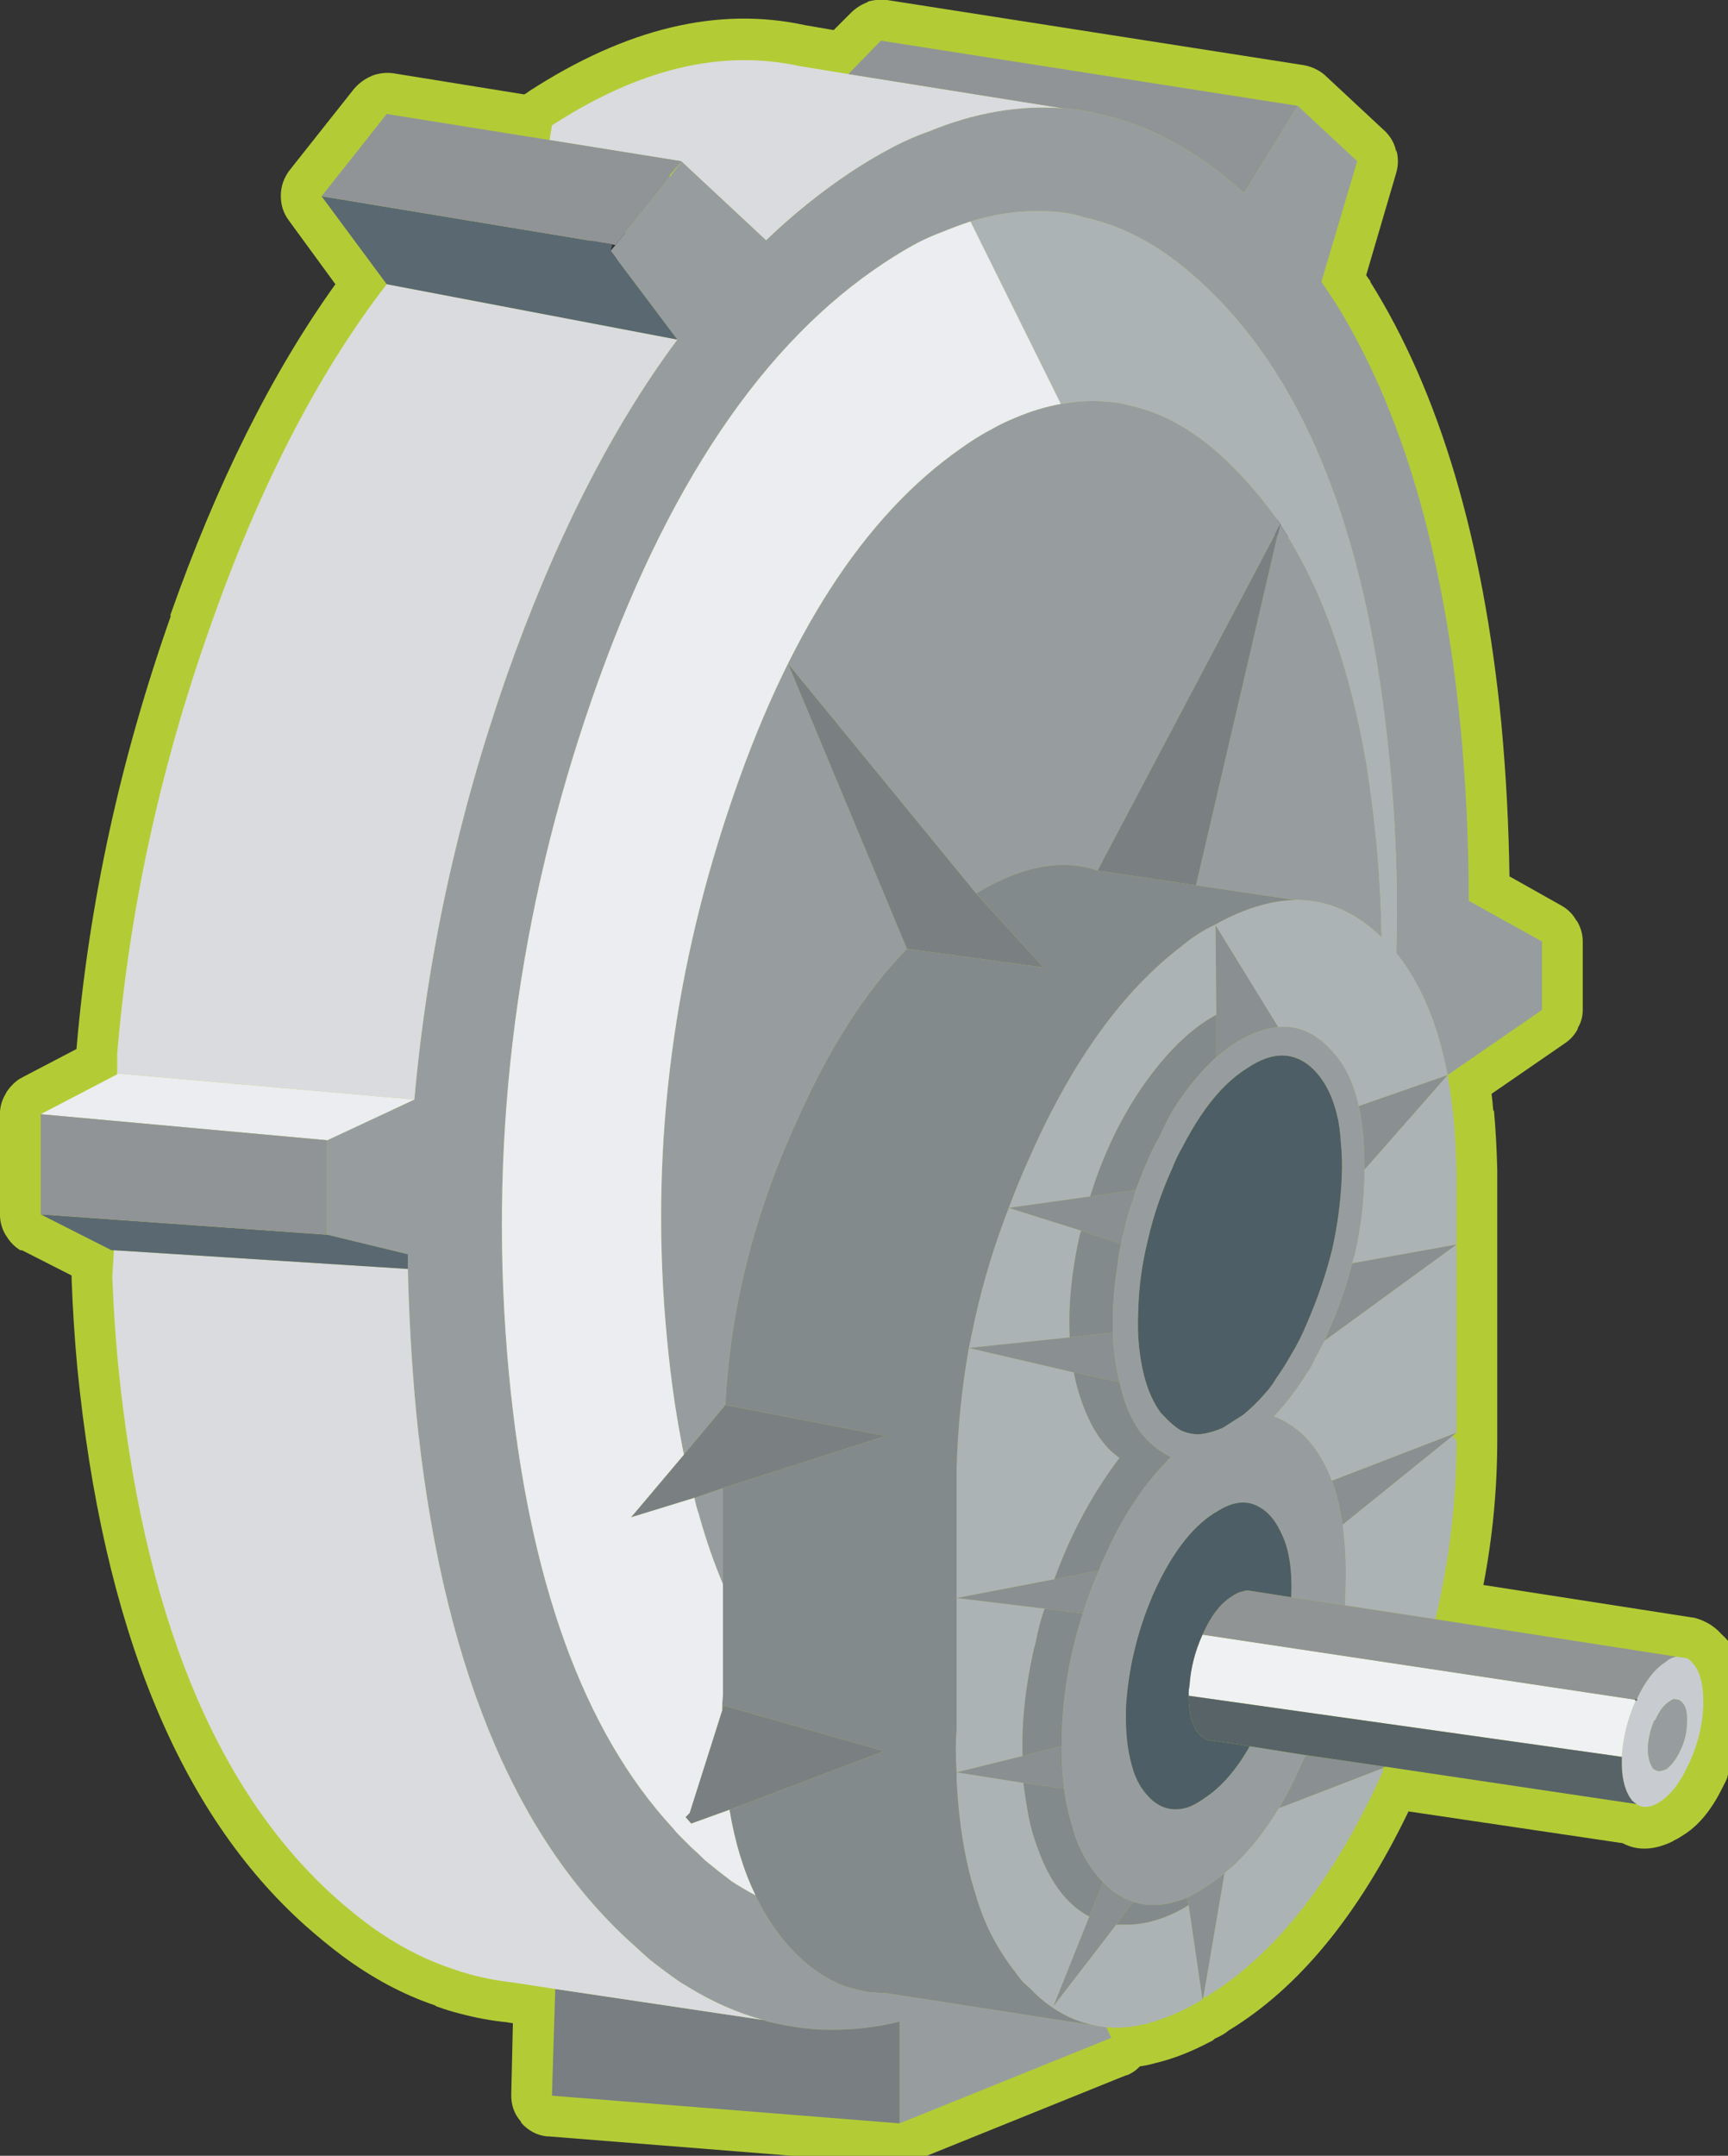 
<svg xmlns="http://www.w3.org/2000/svg" version="1.1" xmlns:xlink="http://www.w3.org/1999/xlink" preserveAspectRatio="none" x="0px" y="0px" width="85px" height="106px" viewBox="0 0 85 106">
<rect x="0" y="0" width="85" height="106" fill="#333333" stroke="none"/>
<defs>
<g id="Symbol_7_0_Layer1_0_FILL">
<path fill="#B3CC35" stroke="none" d="
M 50.75 -2.35
Q 50.223 -2.152 49.8 -1.75
L 48.7 -0.65 46.95 -0.95
Q 38.946 -2.699 30 3.1 29.872 3.203 29.7 3.3
L 21.65 2
Q 20.982 1.916 20.35 2.15 20.317 2.187 20.25 2.2 19.686 2.452 19.25 2.95
L 15.25 8 15.25 8
Q 14.754 8.692 14.75 9.5
L 14.75 9.55
Q 14.752 10.39 15.25 11.05
L 18.1 14.95
Q 12.228 23.144 7.95 35.3
L 8 35.3
Q 3.34 48.488 2.2 61.9
L -1.15 63.65
Q -1.182 63.699 -1.25 63.7 -1.767 64.037 -2.1 64.55 -2.127 64.611 -2.15 64.65 -2.492 65.218 -2.5 65.85
L -2.5 72.05
Q -2.499 72.78 -2.1 73.4
L -2.15 73.3
Q -1.811 73.909 -1.25 74.25 -1.17 74.263 -1.15 74.25
L 1.9 75.8
Q 1.896 75.902 1.9 76 1.998 78.725 2.25 81.45 4.62 105.354 16.3 115.75 17.412 116.732 18.5 117.55 21.268 119.608 24.2 120.6 24.305 120.683 24.4 120.7 25.075 120.942 25.7 121.1 27.196 121.503 28.7 121.65
L 28.65 121.65 29 121.7 28.9 126.05
Q 28.872 127.044 29.5 127.75
L 29.5 127.8
Q 30.163 128.554 31.1 128.65 31.164 128.65 31.2 128.65
L 52.55 130.35 52.45 130.3
Q 53.039 130.401 53.6 130.2 53.634 130.187 53.65 130.15
L 66.65 124.9 66.7 124.9
Q 67.178 124.705 67.5 124.35 67.98 124.288 68.45 124.15
L 68.45 124.15
Q 70.079 123.765 71.8 122.85 71.979 122.786 72.1 122.65 72.367 122.533 72.6 122.4 72.79 122.291 72.95 122.15 79.398 118.247 84 108.7
L 97.15 110.65
Q 98.529 111.386 100.3 110.5
L 100.25 110.5
Q 100.497 110.407 100.8 110.2
L 100.8 110.2
Q 102.272 109.325 103.3 107.2 103.35 107.122 103.4 107 103.45 106.925 103.5 106.8 103.574 106.671 103.6 106.5 104.549 104.394 104.6 102.25 104.69 99.084 103.25 97.85
L 103.2 97.8
Q 102.769 97.32 102.2 97.05
L 102.2 97.05
Q 101.887 96.895 101.5 96.8
L 101.45 96.8 88.6 94.8
Q 89.446 90.405 89.45 85.95
L 89.45 85.9
Q 89.448 85.807 89.45 85.7 89.451 85.584 89.45 85.45
L 89.45 69.3
Q 89.403 67.394 89.25 65.7
L 89.2 65.65
Q 89.168 65.148 89.1 64.65
L 93.6 61.55
Q 94.063 61.242 94.35 60.75 94.39 60.696 94.4 60.6 94.703 60.095 94.7 59.5
L 94.7 55.25
Q 94.689 54.627 94.35 54.05 94.349 54.039 94.3 54 93.996 53.441 93.4 53.1
L 90.2 51.3
Q 90.137 46.607 89.7 41.9
L 89.7 41.9
Q 88.028 24.97 81.65 14.8 81.661 14.803 81.65 14.75 81.521 14.582 81.4 14.4
L 83.25 8.1 83.25 8.1
Q 83.447 7.41 83.25 6.7
L 83.25 6.85
Q 83.135 6.18 82.65 5.65 82.625 5.612 82.55 5.55
L 78.9 2.15
Q 78.884 2.138 78.85 2.1 78.289 1.632 77.55 1.5
L 51.95 -2.5 51.95 -2.5
Q 51.376 -2.561 50.8 -2.4 50.787 -2.364 50.75 -2.35
M 76.6 28.75
L 76.95 30.55 75.15 30.2 76.6 28.75
M 36.85 11.95
L 34.25 14.55 33.7 11.45 36.85 11.95 Z"/>
</g>

<g id="Symbol_7_0_Layer0_0_FILL">
<path fill="#C8CCD1" stroke="none" d="
M 102.1 102.2
Q 102.15 100.35 101.45 99.6 101.3 99.4 101.1 99.3
L 100.45 99.2
Q 100.1 99.25 99.75 99.55 98.75 100.2 98 101.85
L 97.95 101.85 97.95 101.9
Q 97.2 103.6 97.1 105.35 97.1 105.4 97.1 105.45 97.05 107 97.6 107.85 97.65 107.9 97.7 108 97.85 108.15 98 108.25 98.5 108.6 99.2 108.25 99.3 108.2 99.45 108.1 100.45 107.45 101.15 105.9 101.2 105.8 101.25 105.7 102.05 103.95 102.1 102.2
M 100.3 101.8
L 100.6 101.85
Q 100.7 101.9 100.8 102 101.15 102.35 101.1 103.25 101.1 104.1 100.7 104.95 100.65 105 100.65 105.05 100.3 105.75 99.85 106.1 99.75 106.15 99.7 106.15 99.35 106.3 99.15 106.15 99.05 106.1 99 106.05 98.95 106 98.95 105.95 98.7 105.55 98.7 104.8
L 98.7 104.75
Q 98.75 103.9 99.1 103.1
L 99.15 103.1
Q 99.5 102.3 99.95 102 100.15 101.85 100.3 101.8 Z"/>

<path fill="#979D9F" stroke="none" d="
M 100.6 101.85
L 100.3 101.8
Q 100.15 101.85 99.95 102 99.5 102.3 99.15 103.1
L 99.1 103.1
Q 98.75 103.9 98.7 104.75
L 98.7 104.8
Q 98.7 105.55 98.95 105.95 98.95 106 99 106.05 99.05 106.1 99.15 106.15 99.35 106.3 99.7 106.15 99.75 106.15 99.85 106.1 100.3 105.75 100.65 105.05 100.65 105 100.7 104.95 101.1 104.1 101.1 103.25 101.15 102.35 100.8 102 100.7 101.9 100.6 101.85
M 40.15 89.45
Q 40.25 90 40.45 90.55 40.45 90.6 40.5 90.75 41.1 92.85 41.9 94.75
L 41.9 88.85 40.15 89.45
M 66.9 22.4
Q 66.2 22.2 65.4 22.15 64.05 22.05 62.65 22.3 61.25 22.55 59.85 23.15 59.1 23.45 58.4 23.85 57.45 24.35 56.55 25 47.55 31.25 42.25 47.2 36.9 63.15 38.45 79.55 38.65 81.7 38.95 83.7 39.2 85.3 39.5 86.8
L 42.05 83.75
Q 42.5 74.95 46.4 66.4 49.35 59.7 53.2 55.75
L 45.9 38.25 57.45 52.35
Q 60.35 50.6 62.8 50.6 63.9 50.6 64.9 50.95
L 76.1 29.75 76.15 29.7
Q 74.7 27.6 73 25.95 70.1 23.1 66.9 22.4
M 81.3 69.3
Q 81.3 69.2 81.3 69.1 81.3 68.35 81.25 67.65
L 81.25 67.6
Q 81.25 67.55 81.25 67.5 81.15 66.35 80.95 65.4 80.6 63.8 79.85 62.7 79.8 62.6 79.75 62.55
L 79.7 62.5
Q 79.65 62.45 79.65 62.4 79.6 62.35 79.55 62.3 79.35 62.05 79.15 61.85 79.1 61.8 79.05 61.75 78 60.7 76.75 60.55 76.4 60.5 76 60.55 74.85 60.65 73.55 61.4 72.85 61.85 72.2 62.4 71.7 62.85 71.25 63.35 70.35 64.35 69.5 65.7 69.1 66.4 68.75 67.2 68.4 67.8 68.1 68.45 67.65 69.5 67.25 70.55 67.15 70.9 67.05 71.25 66.7 72.2 66.5 73.2 66.4 73.5 66.35 73.85 66.2 74.45 66.15 75.05 65.9 76.5 65.85 77.95 65.85 78.3 65.85 78.65 65.85 79 65.85 79.3 65.85 79.8 65.9 80.25 66 81.25 66.2 82.15 66.2 82.2 66.25 82.25 66.25 82.3 66.25 82.35 66.65 84.2 67.55 85.45 67.8 85.75 68.1 86.05 68.7 86.6 69.4 86.95 69.05 87.3 68.7 87.7 66.75 89.85 65.25 93.25 65.1 93.55 65 93.9 64.4 95.2 64 96.55 62.7 100.55 62.7 104.65
L 62.7 104.7 62.7 104.75
Q 62.7 106.1 62.85 107.3 63 108.55 63.35 109.6 63.6 110.6 64.05 111.4 64.55 112.35 65.25 113.05 65.6 113.4 66 113.7 66.3 113.9 66.6 114.05 66.85 114.15 67.1 114.25 68.55 114.75 70.4 114 70.9 113.75 71.45 113.4 72.1 113 72.7 112.5 73 112.25 73.35 111.95 74.8 110.55 76.05 108.5 76.85 107.15 77.55 105.5 77.65 105.35 77.75 105.25
L 77.7 105.25 74.25 104.7
Q 73 106.9 71.45 107.9 71.1 108.15 70.8 108.3 70.6 108.4 70.45 108.45 69 108.9 67.95 107.7 67.4 107.1 67.1 106.2 67.05 106 67 105.85 66.6 104.45 66.65 102.5 66.65 102.05 66.7 101.65 67 98.4 68.35 95.3 69.95 91.75 72.05 90.4 72.1 90.35 72.15 90.35 73.7 89.3 74.9 90.05 75.25 90.25 75.55 90.6 75.65 90.7 75.75 90.85 76 91.2 76.25 91.75 76.9 93.15 76.8 95.55
L 80.1 96.05
Q 80.15 95.05 80.15 94 80.15 92.6 80 91.45 80 91.25 79.95 91.1 79.75 89.6 79.3 88.4 78.7 86.8 77.7 85.75 77.6 85.65 77.55 85.6 77.3 85.35 77 85.15 76.9 85.05 76.8 85 76.3 84.65 75.75 84.45 76.1 84.05 76.45 83.65 76.6 83.45 76.8 83.2 76.95 83 77.1 82.8 77.55 82.15 78 81.45 78.4 80.65 78.85 79.8 78.95 79.55 79.05 79.3 80 77.2 80.55 75.05 80.6 74.8 80.7 74.55 81.3 71.95 81.3 69.3
M 68 73.6
Q 68.5 71.4 69.5 69.2 69.75 68.55 70.1 67.95 71.2 65.8 72.45 64.45 73.2 63.65 74.05 63.1 75.3 62.25 76.35 62.3 76.55 62.3 76.75 62.35 77.65 62.55 78.35 63.35 79.2 64.3 79.6 65.9 79.8 66.7 79.85 67.7 79.95 68.65 79.9 69.8 79.8 72.05 79.3 74.25 78.75 76.45 77.8 78.65 77.35 79.75 76.8 80.65 76.35 81.45 75.85 82.15 75.65 82.5 75.4 82.8 74.65 83.7 73.85 84.35 73.55 84.55 73.3 84.7 72.9 84.95 72.6 85.15 71.8 85.5 71.1 85.55 70.55 85.55 70 85.3 69.5 85 69 84.45 68.9 84.35 68.8 84.25 68.1 83.3 67.75 81.9 67.55 81.1 67.45 80.15 67.35 79.15 67.4 78.05 67.45 75.8 68 73.6
M 83.2 49.35
L 83.2 49.4
Q 83.35 52.7 83.25 56 85.5 58.8 86.4 63.5
L 92.2 59.5 92.2 55.3 87.7 52.8
Q 87.7 47.45 87.2 42.15 85.6 25.9 79.55 16.15 79.1 15.45 78.65 14.8
L 80.85 7.4 77.2 4 73.9 9.35
Q 73.5 9 73.1 8.65 69.2 5.4 65 4.5 63.9 4.2 62.75 4.15 58.75 3.85 54.6 5.55 53.45 5.95 52.4 6.5 51.05 7.2 49.7 8.1 47 9.9 44.55 12.25
L 39.35 7.4 38.65 8.35 35.3 12.55 35 12.9 39.1 18.35
Q 33 26.55 28.6 39.05 24.1 51.95 22.95 65
L 17.6 67.5 17.6 73.3 22.55 74.5
Q 22.55 74.95 22.55 75.4 22.65 79.75 23.05 84.1 25.3 106.85 36.3 116.8 36.85 117.3 37.35 117.75 38.35 118.55 39.3 119.2 39.55 119.35 39.8 119.5 42 120.85 44.35 121.5 44.5 121.55 44.65 121.6 46.25 122 47.9 122.1
L 48.25 122.1
Q 50.15 122.15 52.1 121.75 52.4 121.7 52.75 121.6
L 52.75 127.85 65.75 122.6 65.45 121.95
Q 65.15 121.9 64.8 121.85
L 51.9 119.85
Q 51.5 119.85 51.1 119.8 50.8 119.8 50.45 119.7 49.95 119.6 49.45 119.45 47.8 118.85 46.4 117.45 44.9 115.95 43.9 113.85 43.15 113.45 42.45 113 41.65 112.4 40.8 111.7 40.4 111.3 39.9 110.85 39.55 110.5 39.2 110.15 39 109.95 38.85 109.75 30.55 100.8 28.75 81.75 26.85 61.4 33.45 41.6 40.05 21.8 51.2 14.05 52.35 13.25 53.5 12.6 54.4 12.1 55.35 11.75 56.2 11.4 57.1 11.1 59.7 10.3 62.2 10.5 63.2 10.55 64.1 10.85 68.05 11.7 71.65 15.2 80.95 24.05 82.85 44.35 83.1 46.85 83.2 49.35
M 82.05 49.4
Q 81.8 46.9 81.45 44.6 79.9 35.4 76.15 29.75
L 76.1 29.75 70.95 51.85 77 52.75
Q 77.15 52.75 77.25 52.75 80.05 52.8 82.35 55.05 82.3 52.25 82.05 49.4 Z"/>

<path fill="#787E82" stroke="none" d="
M 48.25 122.1
L 47.9 122.1
Q 46.25 122 44.65 121.6 44.5 121.55 44.35 121.5
L 31.6 119.6 31.4 126.15 52.75 127.85 52.75 121.6
Q 52.4 121.7 52.1 121.75 50.15 122.15 48.25 122.1 Z"/>

<path fill="#7A8082" stroke="none" d="
M 41.95 102.2
L 41.85 102.5 39.85 108.8 39.6 109.05 39.95 109.45 42.3 108.6 51.8 105 41.95 102.2
M 53.2 55.75
L 61.6 56.9 57.45 52.35 45.9 38.25 53.2 55.75
M 64.9 50.95
L 70.95 51.85 76.1 29.75 64.9 50.95
M 39.5 86.8
L 36.25 90.65 40.15 89.45 41.9 88.85 51.9 85.65 42.05 83.75 39.5 86.8 Z"/>

<path fill="#ACB3B5" stroke="none" d="
M 72.7 112.5
L 71.4 120.1 71.55 120.1
Q 77.95 116.2 82.45 106.2
L 82.4 106.05 76.05 108.5
Q 74.8 110.55 73.35 111.95 73 112.25 72.7 112.5
M 70.5 114.45
Q 68.65 115.6 66.8 115.65 66.7 115.65 66.65 115.65 66.35 115.65 66.05 115.65
L 62.2 120.65 64.4 115.15
Q 62.25 114.05 61.1 110.6 60.75 109.6 60.6 108.6 60.45 107.8 60.35 106.95
L 56.25 106.3
Q 56.25 106.55 56.25 106.8 56.45 110.75 57.4 113.75 57.9 115.5 58.75 116.95 59.25 117.8 59.8 118.5 60.05 118.85 60.3 119.15 60.5 119.35 60.75 119.55 61.4 120.25 62.15 120.75 63.4 121.6 64.8 121.85 65.15 121.9 65.45 121.95 66.6 122.05 67.85 121.75 69.2 121.4 70.65 120.65 71 120.45 71.35 120.25
L 70.5 114.45
M 61 98.7
Q 61.05 98.55 61.1 98.35 61.3 97.25 61.65 96.25
L 56.25 95.6 56.25 103.65
Q 56.2 104.25 56.2 104.85 56.2 105.6 56.25 106.3
L 60.3 105.3
Q 60.2 102.25 61 98.7
M 57 80.25
Q 56.35 83.9 56.25 87.6
L 56.25 95.6 62.25 94.45
Q 63.75 90.3 66.25 87 64.75 85.95 63.9 83.45 63.6 82.6 63.45 81.75
L 57 80.25
M 63.8 73.35
Q 63.85 73.2 63.9 73.05
L 59.45 71.65
Q 58.15 75 57.4 78.35 57.2 79.3 57 80.25
L 63.2 79.6
Q 63.05 76.75 63.8 73.35
M 86.95 85.45
L 86.95 73.9 78.85 79.8
Q 78.4 80.65 78 81.45 77.55 82.15 77.1 82.8 76.95 83 76.8 83.2 76.6 83.45 76.45 83.65 76.1 84.05 75.75 84.45 76.3 84.65 76.8 85 76.9 85.05 77 85.15 77.3 85.35 77.55 85.6 77.6 85.65 77.7 85.75 78.7 86.8 79.3 88.4
L 86.95 85.45
M 85.65 96.9
Q 86.95 91.45 86.95 85.95
L 86.7 85.65 79.95 91.1
Q 80 91.25 80 91.45 80.15 92.6 80.15 94 80.15 95.05 80.1 96.05
L 85.65 96.9
M 86.95 73.9
L 86.95 69.4
Q 86.9 67.55 86.75 65.95 86.6 64.65 86.4 63.5
L 81.3 69.3
Q 81.3 71.95 80.7 74.55 80.6 74.8 80.55 75.05
L 86.95 73.9
M 81.45 44.6
Q 81.8 46.9 82.05 49.4 82.3 52.25 82.35 55.05 80.05 52.8 77.25 52.75 77.15 52.75 77 52.75 75 52.8 72.7 53.95 72.4 54.1 72.15 54.25 71.85 54.4 71.55 54.55 70.75 55 70.05 55.6 64.65 59.7 60.75 68.5 60.05 70.05 59.45 71.65
L 64.45 70.95
Q 65.8 66.55 68.4 63.2 70.3 60.8 72.2 59.8
L 72.15 54.3 76 60.55
Q 76.4 60.5 76.75 60.55 78 60.7 79.05 61.75 79.1 61.8 79.15 61.85 79.35 62.05 79.55 62.3 79.6 62.35 79.65 62.4 79.65 62.45 79.7 62.5
L 79.75 62.55
Q 79.8 62.6 79.85 62.7 80.6 63.8 80.95 65.4
L 86.4 63.5
Q 85.5 58.8 83.25 56 83.35 52.7 83.2 49.4
L 83.2 49.35
Q 83.1 46.85 82.85 44.35 80.95 24.05 71.65 15.2 68.05 11.7 64.1 10.85 63.2 10.55 62.2 10.5 59.7 10.3 57.1 11.1
L 62.65 22.3
Q 64.05 22.05 65.4 22.15 66.2 22.2 66.9 22.4 70.1 23.1 73 25.95 74.7 27.6 76.15 29.7
L 76.15 29.75
Q 79.9 35.4 81.45 44.6 Z"/>

<path fill="#8A8F91" stroke="none" d="
M 66.05 115.65
L 67.1 114.25
Q 66.85 114.15 66.6 114.05 66.3 113.9 66 113.7 65.6 113.4 65.25 113.05
L 64.4 115.15 62.2 120.65 66.05 115.65
M 70.4 114
L 70.5 114.45 71.35 120.25 71.4 120.1 72.7 112.5
Q 72.1 113 71.45 113.4 70.9 113.75 70.4 114
M 62.7 104.75
L 62.7 104.7 60.3 105.3 56.25 106.3 60.35 106.95 62.85 107.3
Q 62.7 106.1 62.7 104.75
M 77.55 105.5
Q 76.85 107.15 76.05 108.5
L 82.4 106.05 82.55 105.95 77.75 105.25
Q 77.65 105.35 77.55 105.5
M 61.65 96.25
L 64 96.55
Q 64.4 95.2 65 93.9
L 62.25 94.45 56.25 95.6 61.65 96.25
M 65.9 80.25
Q 65.85 79.8 65.85 79.3
L 63.2 79.6 57 80.25 63.45 81.75 66.25 82.35
Q 66.25 82.3 66.25 82.25 66.2 82.2 66.2 82.15 66 81.25 65.9 80.25
M 79.05 79.3
Q 78.95 79.55 78.85 79.8
L 86.95 73.9 80.55 75.05
Q 80 77.2 79.05 79.3
M 66.35 73.85
Q 66.4 73.5 66.5 73.2 66.7 72.2 67.05 71.25 67.15 70.9 67.25 70.55
L 64.45 70.95 59.45 71.65 63.9 73.05 66.35 73.85
M 72.15 54.3
L 72.2 59.8 72.2 62.4
Q 72.85 61.85 73.55 61.4 74.85 60.65 76 60.55
L 72.15 54.3
M 86.7 85.65
L 86.95 85.45 79.3 88.4
Q 79.75 89.6 79.95 91.1
L 86.7 85.65
M 81.3 69.1
Q 81.3 69.2 81.3 69.3
L 86.4 63.5 80.95 65.4
Q 81.15 66.35 81.25 67.5 81.25 67.55 81.25 67.6
L 81.25 67.65
Q 81.3 68.35 81.3 69.1 Z"/>

<path fill="#838A8C" stroke="none" d="
M 70.4 114
Q 68.55 114.75 67.1 114.25
L 66.05 115.65
Q 66.35 115.65 66.65 115.65 66.7 115.65 66.8 115.65 68.65 115.6 70.5 114.45
L 70.4 114
M 63.35 109.6
Q 63 108.55 62.85 107.3
L 60.35 106.95
Q 60.45 107.8 60.6 108.6 60.75 109.6 61.1 110.6 62.25 114.05 64.4 115.15
L 65.25 113.05
Q 64.55 112.35 64.05 111.4 63.6 110.6 63.35 109.6
M 64 96.55
L 61.65 96.25
Q 61.3 97.25 61.1 98.35 61.05 98.55 61 98.7 60.2 102.25 60.3 105.3
L 62.7 104.7 62.7 104.65
Q 62.7 100.55 64 96.55
M 63.45 81.75
Q 63.6 82.6 63.9 83.45 64.75 85.95 66.25 87 63.75 90.3 62.25 94.45
L 65 93.9
Q 65.1 93.55 65.25 93.25 66.75 89.85 68.7 87.7 69.05 87.3 69.4 86.95 68.7 86.6 68.1 86.05 67.8 85.75 67.55 85.45 66.65 84.2 66.25 82.35
L 63.45 81.75
M 63.9 73.05
Q 63.85 73.2 63.8 73.35 63.05 76.75 63.2 79.6
L 65.85 79.3
Q 65.85 79 65.85 78.65 65.85 78.3 65.85 77.95 65.9 76.5 66.15 75.05 66.2 74.45 66.35 73.85
L 63.9 73.05
M 68.75 67.2
Q 69.1 66.4 69.5 65.7 70.35 64.35 71.25 63.35 71.7 62.85 72.2 62.4
L 72.2 59.8
Q 70.3 60.8 68.4 63.2 65.8 66.55 64.45 70.95
L 67.25 70.55
Q 67.65 69.5 68.1 68.45 68.4 67.8 68.75 67.2
M 71.55 54.55
Q 71.85 54.4 72.15 54.25 72.4 54.1 72.7 53.95 75 52.8 77 52.75
L 70.95 51.85 64.9 50.95
Q 63.9 50.6 62.8 50.6 60.35 50.6 57.45 52.35
L 61.6 56.9 53.2 55.75
Q 49.35 59.7 46.4 66.4 42.5 74.95 42.05 83.75
L 51.9 85.65 41.9 88.85 41.9 94.75 41.9 101.55
Q 41.85 102 41.85 102.5
L 41.95 102.2 51.8 105 42.3 108.6
Q 42.8 111.6 43.9 113.85 44.9 115.95 46.4 117.45 47.8 118.85 49.45 119.45 49.95 119.6 50.45 119.7 50.8 119.8 51.1 119.8 51.5 119.85 51.9 119.85
L 64.8 121.85
Q 63.4 121.6 62.15 120.75 61.4 120.25 60.75 119.55 60.5 119.35 60.3 119.15 60.05 118.85 59.8 118.5 59.25 117.8 58.75 116.95 57.9 115.5 57.4 113.75 56.45 110.75 56.25 106.8 56.25 106.55 56.25 106.3 56.2 105.6 56.2 104.85 56.2 104.25 56.25 103.65
L 56.25 95.6 56.25 87.6
Q 56.35 83.9 57 80.25 57.2 79.3 57.4 78.35 58.15 75 59.45 71.65 60.05 70.05 60.75 68.5 64.65 59.7 70.05 55.6 70.75 55 71.55 54.55 Z"/>

<path fill="#F0F1F2" stroke="none" d="
M 70.5 101.4
Q 70.5 101.5 70.5 101.6
L 97.1 105.35
Q 97.2 103.6 97.95 101.9
L 97.95 101.85 71.35 97.85
Q 70.65 99.4 70.55 101 70.5 101.2 70.5 101.4 Z"/>

<path fill="#586368" stroke="none" d="
M 77.7 105.25
L 77.75 105.25 82.55 105.95 98 108.25
Q 97.85 108.15 97.7 108 97.65 107.9 97.6 107.85 97.05 107 97.1 105.45 97.1 105.4 97.1 105.35
L 70.5 101.6
Q 70.5 103.25 71.15 103.95 71.55 104.4 72 104.35
L 74.25 104.7 77.7 105.25 Z"/>

<path fill="#919494" stroke="none" d="
M 74.25 95.15
Q 74.05 95.1 73.8 95.2 73.5 95.25 73.15 95.5 72.1 96.15 71.35 97.85
L 97.95 101.85 98 101.85
Q 98.75 100.2 99.75 99.55 100.1 99.25 100.45 99.2
L 85.65 96.9 80.1 96.05 76.8 95.55 74.25 95.15 Z"/>

<path fill="#4E5E66" stroke="none" d="
M 72.15 90.35
Q 72.1 90.35 72.05 90.4 69.95 91.75 68.35 95.3 67 98.4 66.7 101.65 66.65 102.05 66.65 102.5 66.6 104.45 67 105.85 67.05 106 67.1 106.2 67.4 107.1 67.95 107.7 69 108.9 70.45 108.45 70.6 108.4 70.8 108.3 71.1 108.15 71.45 107.9 73 106.9 74.25 104.7
L 72 104.35
Q 71.55 104.4 71.15 103.95 70.5 103.25 70.5 101.6 70.5 101.5 70.5 101.4 70.5 101.2 70.55 101 70.65 99.4 71.35 97.85 72.1 96.15 73.15 95.5 73.5 95.25 73.8 95.2 74.05 95.1 74.25 95.15
L 76.8 95.55
Q 76.9 93.15 76.25 91.75 76 91.2 75.75 90.85 75.65 90.7 75.55 90.6 75.25 90.25 74.9 90.05 73.7 89.3 72.15 90.35
M 69.5 69.2
Q 68.5 71.4 68 73.6 67.45 75.8 67.4 78.05 67.35 79.15 67.45 80.15 67.55 81.1 67.75 81.9 68.1 83.3 68.8 84.25 68.9 84.35 69 84.45 69.5 85 70 85.3 70.55 85.55 71.1 85.55 71.8 85.5 72.6 85.15 72.9 84.95 73.3 84.7 73.55 84.55 73.85 84.35 74.65 83.7 75.4 82.8 75.65 82.5 75.85 82.15 76.35 81.45 76.8 80.65 77.35 79.75 77.8 78.65 78.75 76.45 79.3 74.25 79.8 72.05 79.9 69.8 79.95 68.65 79.85 67.7 79.8 66.7 79.6 65.9 79.2 64.3 78.35 63.35 77.65 62.55 76.75 62.35 76.55 62.3 76.35 62.3 75.3 62.25 74.05 63.1 73.2 63.65 72.45 64.45 71.2 65.8 70.1 67.95 69.75 68.55 69.5 69.2 Z"/>

<path fill="#DADBDE" stroke="none" d="
M 4.5 74.25
L 4.4 75.9
Q 4.5 78.55 4.75 81.2 7 103.95 18 113.9 19 114.8 20 115.55 22.55 117.45 25.25 118.35 25.8 118.55 26.35 118.7 27.65 119.05 29 119.2
L 31.6 119.6 44.35 121.5
Q 42 120.85 39.8 119.5 39.55 119.35 39.3 119.2 38.35 118.55 37.35 117.75 36.85 117.3 36.3 116.8 25.3 106.85 23.05 84.1 22.65 79.75 22.55 75.4
L 4.5 74.25
M 39.1 18.35
L 21.25 14.95
Q 14.85 23.25 10.35 36.15 5.8 49.05 4.7 62.2
L 4.7 63.4 22.95 65
Q 24.1 51.95 28.6 39.05 33 26.55 39.1 18.35
M 52.4 6.5
Q 53.45 5.95 54.6 5.55 58.75 3.85 62.75 4.15
L 49.6 2.05 46.55 1.55
Q 39.4 0 31.4 5.2
L 31.25 6.1 39.35 7.4 44.55 12.25
Q 47 9.9 49.7 8.1 51.05 7.2 52.4 6.5 Z"/>

<path fill="#5A6871" stroke="none" d="
M 17.6 73.3
L 0 72.05 4.35 74.25 4.5 74.25 22.55 75.4
Q 22.55 74.95 22.55 74.5
L 17.6 73.3
M 35 12.9
L 35.1 12.5 17.25 9.55 21.25 14.95 39.1 18.35 35 12.9 Z"/>

<path fill="#EBEDF0" stroke="none" d="
M 4.7 63.4
L 4.7 63.45 0 65.9 17.6 67.5 22.95 65 4.7 63.4
M 57.1 11.1
Q 56.2 11.4 55.35 11.75 54.4 12.1 53.5 12.6 52.35 13.25 51.2 14.05 40.05 21.8 33.45 41.6 26.85 61.4 28.75 81.75 30.55 100.8 38.85 109.75 39 109.95 39.2 110.15 39.55 110.5 39.9 110.85 40.4 111.3 40.8 111.7 41.65 112.4 42.45 113 43.15 113.45 43.9 113.85 42.8 111.6 42.3 108.6
L 39.95 109.45 39.6 109.05 39.85 108.8 41.85 102.5
Q 41.85 102 41.9 101.55
L 41.9 94.75
Q 41.1 92.85 40.5 90.75 40.45 90.6 40.45 90.55 40.25 90 40.15 89.45
L 36.25 90.65 39.5 86.8
Q 39.2 85.3 38.95 83.7 38.65 81.7 38.45 79.55 36.9 63.15 42.25 47.2 47.55 31.25 56.55 25 57.45 24.35 58.4 23.85 59.1 23.45 59.85 23.15 61.25 22.55 62.65 22.3
L 57.1 11.1 Z"/>

<path fill="#919496" stroke="none" d="
M 17.6 73.3
L 17.6 67.5 0 65.9 0 72.05 17.6 73.3
M 39.35 7.4
L 31.25 6.1 21.25 4.5 17.25 9.55 35.1 12.5 35.3 12.55 38.65 8.35 38.6 8.3 39.35 7.4
M 73.1 8.65
Q 73.5 9 73.9 9.35
L 77.2 4 51.6 0 49.6 2.05 62.75 4.15
Q 63.9 4.2 65 4.5 69.2 5.4 73.1 8.65 Z"/>
</g>

<path id="Symbol_7_0_Layer0_0_1_STROKES" stroke="#5E686D" stroke-width="0.1" stroke-linejoin="round" stroke-linecap="round" fill="none" d="
M 98 101.85
L 97.95 101.85"/>
</defs>

<g transform="matrix( 0.801, 0, 0, 0.801, 2,2) ">
<g transform="matrix( 1, 0, 0, 1, 0,0) ">
<use xlink:href="#Symbol_7_0_Layer1_0_FILL"/>
</g>

<g transform="matrix( 1, 0, 0, 1, 0,0) ">
<use xlink:href="#Symbol_7_0_Layer0_0_FILL"/>

<use xlink:href="#Symbol_7_0_Layer0_0_1_STROKES"/>
</g>
</g>
</svg>
